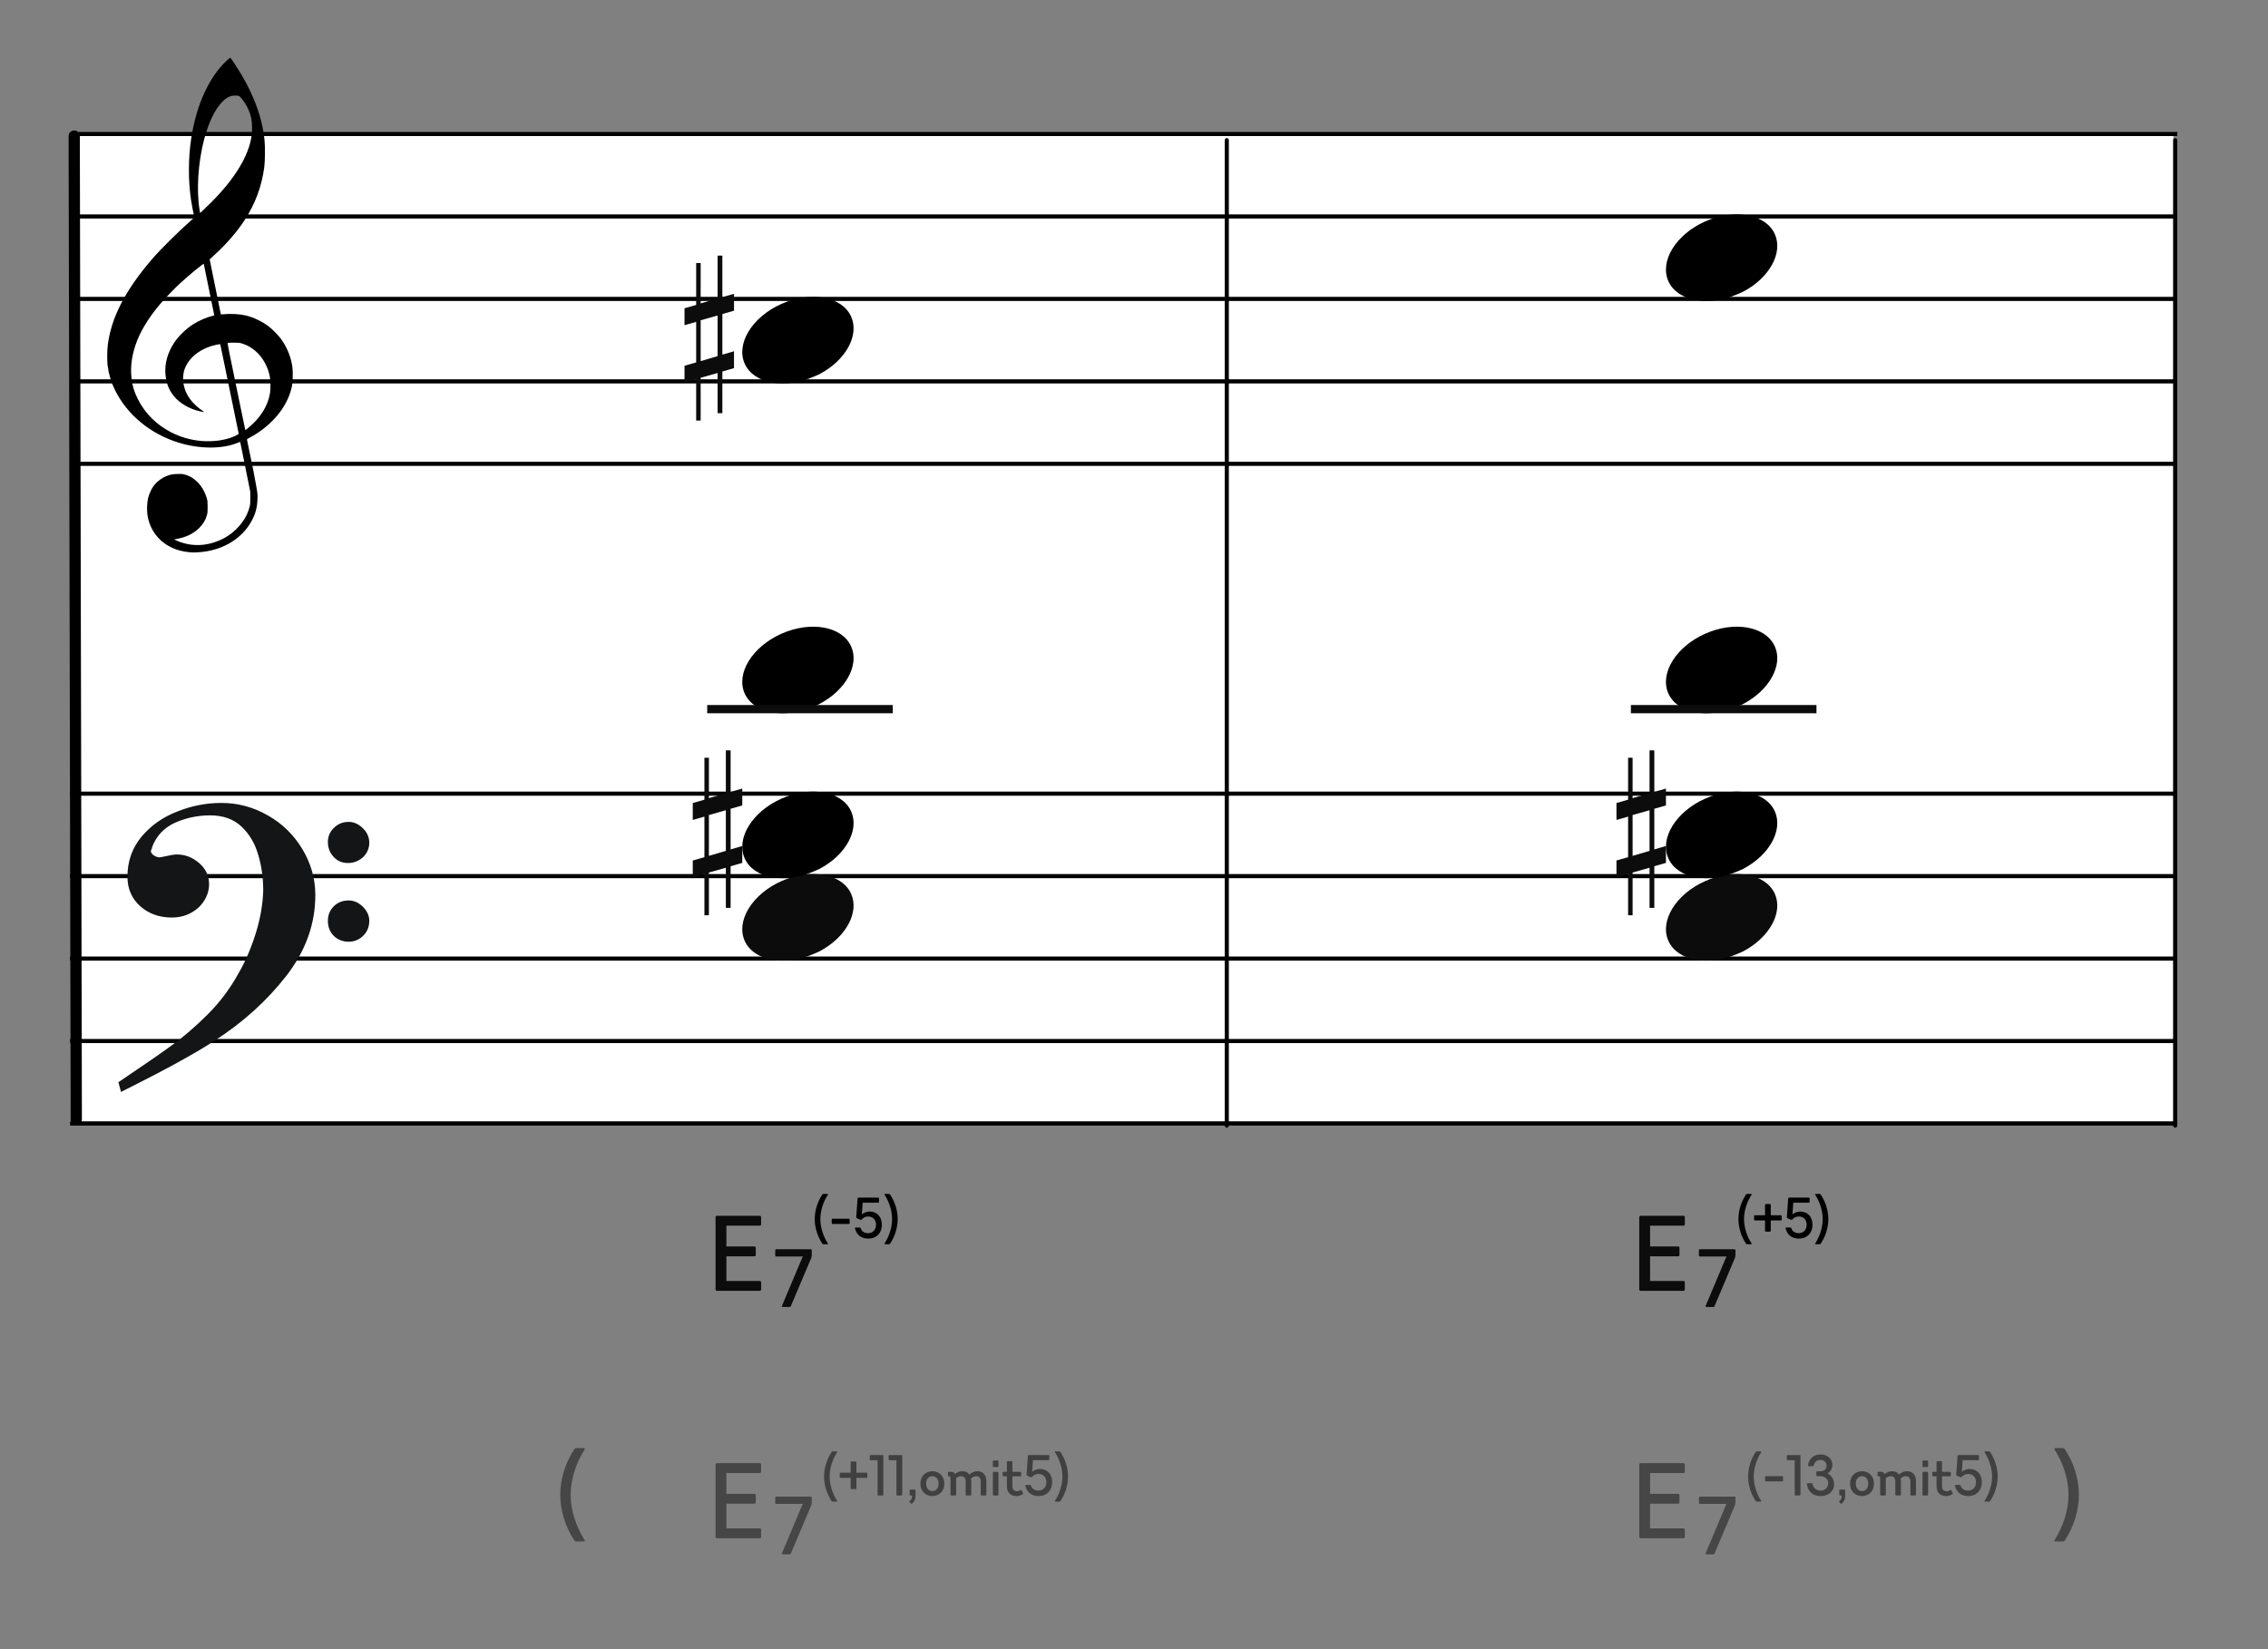 <?xml version="1.0" encoding="UTF-8"?>
<svg width="550px" height="400px" viewBox="0 0 550 400" version="1.1" xmlns="http://www.w3.org/2000/svg" xmlns:xlink="http://www.w3.org/1999/xlink">
    <rect x="0" y="0" width="550" height="400" fill="#808080" stroke="none"/>
    <title>c5-E7b5s5-enharmonic</title>
    <defs>
        <path d="M188.193,175.294 C181.898,178.636 178.545,184.685 180.608,189.236 C182.808,194.091 190.371,195.461 197.488,192.295 C204.606,189.129 208.595,182.618 206.395,177.764 C204.195,172.909 196.631,171.539 189.515,174.705 C189.07,174.903 188.612,175.07 188.193,175.294 Z" id="path-1"></path>
        <mask id="mask-2" maskContentUnits="userSpaceOnUse" maskUnits="objectBoundingBox" x="0" y="0" width="27" height="21" fill="white">
            <use xlink:href="#path-1"></use>
        </mask>
        <path d="M412.193,175.294 C405.898,178.636 402.545,184.685 404.608,189.236 C406.808,194.091 414.371,195.461 421.488,192.295 C428.606,189.129 432.595,182.618 430.395,177.764 C428.195,172.909 420.631,171.539 413.515,174.705 C413.07,174.903 412.612,175.07 412.193,175.294 Z" id="path-3"></path>
        <mask id="mask-4" maskContentUnits="userSpaceOnUse" maskUnits="objectBoundingBox" x="0" y="0" width="27" height="21" fill="white">
            <use xlink:href="#path-3"></use>
        </mask>
    </defs>
    <g id="c5-E7b5s5-enharmonic" stroke="none" stroke-width="1" fill="none" fill-rule="evenodd">
        <rect id="楽譜BG" fill="#FFFFFF" x="17.946" y="33" width="509.107" height="239"></rect>
        <g id="五線" transform="translate(17, 182)" stroke="#000000">
            <line x1="0" y1="10.5" x2="511" y2="10.5" id="horizon"></line>
            <line x1="0" y1="30.5" x2="511" y2="30.5" id="horizon"></line>
            <line x1="0" y1="50.5" x2="511" y2="50.5" id="horizon"></line>
            <line x1="0" y1="70.5" x2="511" y2="70.5" id="horizon"></line>
            <line x1="0" y1="90.5" x2="511" y2="90.5" id="horizon"></line>
        </g>
        <g id="五線" transform="translate(18.118, 22)" stroke="#000000">
            <line x1="0.882" y1="10.5" x2="509.882" y2="10.5" id="horizon"></line>
            <line x1="0.882" y1="30.5" x2="509.882" y2="30.5" id="horizon"></line>
            <line x1="0.882" y1="50.5" x2="509.882" y2="50.5" id="horizon"></line>
            <line x1="0.882" y1="70.5" x2="509.882" y2="70.5" id="horizon"></line>
            <line x1="0.882" y1="90.5" x2="509.882" y2="90.5" id="horizon"></line>
        </g>
        <line x1="-101.5" y1="152.5" x2="137" y2="152" id="bar" stroke="#000000" stroke-width="2.722" stroke-linecap="round" stroke-linejoin="round" transform="translate(18, 152.5) rotate(90) translate(-18, -152.5) "></line>
        <g id="F" transform="translate(29, 195)" fill="#131516" stroke="#131516" stroke-width="0.5">
            <path d="M0,67.596 C5.774,63.697 10.087,60.745 12.864,58.704 C15.642,56.7 18.566,54.186 21.563,51.198 C24.559,48.21 27.081,44.821 29.128,41.067 C30.736,38.298 32.125,35.091 33.258,31.447 C34.391,27.84 34.975,24.342 35.085,21.026 C35.085,17.928 34.683,14.977 33.842,12.207 C33.038,9.401 31.65,7.106 29.676,5.247 C27.703,3.425 25.144,2.514 21.965,2.514 C18.895,2.514 16.008,3.134 13.303,4.336 C10.635,5.575 8.735,7.543 7.675,10.312 C7.675,10.567 7.529,10.895 7.309,11.369 C7.382,11.952 7.675,12.389 8.223,12.717 C8.771,13.045 9.246,13.191 9.685,13.191 C9.904,13.191 10.525,13.082 11.476,12.863 C12.462,12.645 13.267,12.499 13.924,12.499 C15.861,12.499 17.579,13.191 19.151,14.539 C20.686,15.888 21.453,17.527 21.453,19.459 C21.453,20.843 21.051,22.155 20.283,23.358 C19.516,24.56 18.456,25.544 17.104,26.237 C15.752,26.965 14.253,27.293 12.645,27.293 C9.721,27.293 7.236,26.419 5.19,24.633 C3.18,22.811 2.156,20.516 2.156,17.637 C2.156,13.956 3.289,10.786 5.519,8.09 C7.784,5.393 10.635,3.389 14.144,2.041 C17.616,0.656 21.124,0 24.706,0 C28.616,0 32.344,0.984 35.816,2.988 C39.324,4.956 42.065,7.689 44.112,11.078 C46.159,14.503 47.219,18.147 47.219,22.082 C47.219,29.079 44.88,35.565 40.202,41.578 C35.524,47.59 29.749,52.801 22.842,57.247 C18.237,60.271 10.781,64.352 0.512,69.49 L0,67.596 Z M50.764,9.223 C50.764,7.912 51.239,6.818 52.189,5.944 C53.103,5.033 54.236,4.596 55.588,4.596 C56.757,4.596 57.854,5.106 58.84,6.09 C59.827,7.037 60.302,8.167 60.302,9.406 C60.302,10.717 59.791,11.847 58.84,12.758 C57.817,13.633 56.684,14.07 55.405,14.07 C54.053,14.07 52.956,13.633 52.079,12.649 C51.202,11.701 50.764,10.572 50.764,9.223 Z M50.764,28.318 C50.764,27.006 51.239,25.876 52.116,25.002 C53.029,24.091 54.162,23.654 55.588,23.654 C56.757,23.654 57.817,24.127 58.84,25.111 C59.791,26.095 60.302,27.152 60.302,28.318 C60.302,29.739 59.827,30.869 58.914,31.78 C57.963,32.691 56.867,33.164 55.588,33.164 C54.162,33.164 53.029,32.691 52.116,31.816 C51.239,30.941 50.764,29.775 50.764,28.318 Z" id="Shape"></path>
        </g>
        <path d="M46.162,133.963 C45.266,133.896 44.404,133.751 43.59,133.529 C39.375,132.385 36.455,129.207 35.775,125.019 C35.575,123.792 35.642,121.872 35.923,120.776 C36.137,119.937 36.656,118.738 37.074,118.113 C37.779,117.062 38.984,116.067 40.186,115.549 C41.174,115.121 41.706,115.008 42.952,114.964 C43.94,114.927 44.184,114.943 44.755,115.091 C47.243,115.73 49.258,117.863 50.132,120.784 C50.329,121.444 50.347,121.611 50.351,122.909 C50.354,124.141 50.333,124.398 50.178,124.946 C49.834,126.163 49.246,127.144 48.307,128.061 C46.932,129.409 45.321,130.218 43.146,130.658 L42.213,130.848 L42.875,131.136 C46.41,132.69 50.323,132.54 53.971,130.717 C57.164,129.123 59.633,126.238 60.482,123.11 C60.688,122.354 60.7,122.215 60.694,120.776 L60.688,119.247 L59.496,113.331 C58.841,110.077 58.287,107.355 58.266,107.281 C58.23,107.166 58.148,107.182 57.582,107.418 C53.926,108.945 48.394,108.925 43.345,107.368 C36.428,105.235 30.782,100.554 27.839,94.514 C26.921,92.627 26.385,90.824 26.088,88.619 C25.955,87.626 25.976,84.997 26.129,83.748 C26.949,77.066 30.398,70.366 36.901,62.82 C38.925,60.472 43.355,56.078 46.323,53.473 C47.113,52.781 47.146,52.737 47.085,52.513 C46.948,51.994 46.471,49.478 46.323,48.492 C45.64,43.894 45.641,38.555 46.327,33.883 C47.404,26.543 49.928,20.375 53.602,16.114 C54.272,15.336 55.69,14 55.845,14 C55.895,14 56.325,14.589 56.798,15.309 C61.195,21.971 63.521,27.905 64.157,34.07 C64.315,35.612 64.271,39.229 64.075,40.64 C63.431,45.296 61.928,49.337 59.35,53.34 C57.665,55.961 55.126,58.939 52.535,61.339 C51.944,61.888 51.321,62.465 51.152,62.623 L50.846,62.909 L52.203,69.585 L53.559,76.263 L54.231,76.211 C56.12,76.059 58.116,76.17 59.543,76.503 C61.442,76.949 63.58,77.966 65.179,79.183 C66.071,79.863 67.556,81.382 68.183,82.257 C69.682,84.347 70.66,86.839 70.933,89.258 C71.069,90.455 70.988,92.783 70.78,93.751 C69.957,97.583 67.521,101.186 63.81,104.057 C62.892,104.767 61.554,105.624 60.582,106.127 C59.924,106.468 59.867,106.514 59.91,106.692 C59.993,107.029 61.048,112.157 61.442,114.136 C61.649,115.175 61.967,116.896 62.15,117.96 C62.472,119.832 62.482,119.929 62.438,121.139 C62.36,123.439 61.782,125.237 60.478,127.256 C57.993,131.1 53.541,133.551 48.349,133.933 C47.252,134.013 46.899,134.019 46.162,133.963 Z M52.745,106.885 C53.722,106.77 54.959,106.504 55.761,106.234 C56.743,105.905 57.928,105.32 57.881,105.187 C57.859,105.128 56.855,100.232 55.649,94.304 C54.443,88.377 53.437,83.508 53.413,83.484 C53.39,83.46 52.989,83.516 52.523,83.611 C49.107,84.303 46.304,86.262 45.076,88.816 C44.689,89.621 44.541,90.148 44.441,91.068 C44.229,93.023 44.858,95.17 46.144,96.872 C46.893,97.865 48.034,98.926 49.081,99.606 C49.482,99.866 49.559,99.994 49.278,99.933 C49.18,99.913 48.836,99.838 48.514,99.77 C45.981,99.223 43.532,97.79 42.143,96.047 C40.923,94.514 40.304,92.92 40.127,90.848 C39.901,88.207 40.593,85.661 42.211,83.165 C43.256,81.553 45.06,79.798 46.867,78.636 C48.176,77.793 50.16,76.933 51.512,76.622 C51.759,76.566 51.961,76.493 51.961,76.463 C51.961,76.376 49.457,64.124 49.415,64.007 C49.354,63.835 45.96,66.619 43.673,68.714 C42.412,69.87 39.728,72.664 38.754,73.836 C35.813,77.373 33.913,80.555 32.85,83.716 C31.782,86.904 31.516,89.972 32.062,92.876 C32.726,96.406 35.003,100.1 38.048,102.588 C42.184,105.965 47.451,107.505 52.745,106.885 Z M60.505,103.528 C63.324,101.107 64.992,98.353 65.485,95.313 C65.651,94.294 65.607,92.145 65.405,91.195 C64.58,87.346 62.061,84.374 58.741,83.333 C58.087,83.127 57.936,83.111 56.647,83.109 C55.83,83.109 55.23,83.139 55.189,83.187 C55.148,83.234 55.991,87.463 57.301,93.771 C58.5,99.548 59.482,104.285 59.484,104.299 C59.492,104.363 59.835,104.103 60.505,103.528 Z M51.284,49.016 C56.959,43.335 60.313,37.803 61.012,32.963 C61.169,31.873 61.167,30.096 61.006,29.127 C60.684,27.195 59.896,25.498 58.556,23.862 C58.024,23.212 57.944,23.178 56.938,23.18 C55.83,23.182 54.822,23.708 53.777,24.83 C52.044,26.684 50.596,29.715 49.529,33.707 C48.046,39.266 47.59,46.218 48.404,50.927 L48.531,51.671 L49.325,50.927 C49.761,50.517 50.641,49.658 51.284,49.016 Z" id="G-Clef" fill="#000000"></path>
        <line x1="408" y1="153.5" x2="647" y2="153.5" id="bar" stroke="#000000" stroke-linecap="round" stroke-linejoin="round" transform="translate(527.5, 153.5) rotate(90) translate(-527.5, -153.5) "></line>
        <line x1="178" y1="153.5" x2="417" y2="153.5" id="bar" stroke="#000000" stroke-linecap="round" stroke-linejoin="round" transform="translate(297.5, 153.5) rotate(90) translate(-297.5, -153.5) "></line>
        <g id="Group" transform="translate(179, 212)" fill="#0C0C0C" fill-rule="nonzero">
            <g id="note">
                <path d="M9.193,2.294 C2.898,5.636 -0.455,11.685 1.608,16.236 C3.808,21.091 11.371,22.461 18.488,19.295 C25.606,16.129 29.595,9.618 27.395,4.764 C25.195,-0.091 17.631,-1.461 10.515,1.705 C10.07,1.903 9.612,2.07 9.193,2.294 Z" transform="translate(14.5, 10.5) rotate(-180) translate(-14.5, -10.5) "></path>
            </g>
        </g>
        <path d="M188.193,194.294 C181.898,197.636 178.545,203.685 180.608,208.236 C182.808,213.091 190.371,214.461 197.488,211.295 C204.606,208.129 208.595,201.618 206.395,196.764 C204.195,191.909 196.631,190.539 189.515,193.705 C189.07,193.903 188.612,194.07 188.193,194.294 Z" id="note" fill="#000000" transform="translate(193.5, 202.5) rotate(-180) translate(-193.5, -202.5) "></path>
        <path d="M188.193,154.294 C181.898,157.636 178.545,163.685 180.608,168.236 C182.808,173.091 190.371,174.461 197.488,171.295 C204.606,168.129 208.595,161.618 206.395,156.764 C204.195,151.909 196.631,150.539 189.515,153.705 C189.07,153.903 188.612,154.07 188.193,154.294 Z" id="note" fill="#000000" transform="translate(193.5, 162.5) rotate(-180) translate(-193.5, -162.5) "></path>
        <use id="note" stroke="#000000" mask="url(#mask-2)" stroke-width="2" stroke-dasharray="4,4" transform="translate(193.5, 183.5) rotate(-180) translate(-193.5, -183.5) " xlink:href="#path-1"></use>
        <g id="Group" transform="translate(171.5, 171)" fill="#0C0C0C" fill-rule="nonzero">
            <g id="Rectangle">
                <rect x="0" y="0" width="45" height="2"></rect>
            </g>
        </g>
        <g id="Group" transform="translate(168, 182)" fill="#0C0C0C" fill-rule="nonzero">
            <g id="sharp">
                <path d="M3.914,25.588 L3.914,15.682 L8.021,14.519 L8.021,24.375 L3.914,25.588 Z M12,23.192 L9.177,24.021 L9.177,14.165 L12,13.356 L12,9.262 L9.177,10.071 L9.177,0 L8.021,0 L8.021,10.376 L3.914,11.587 L3.914,1.794 L2.823,1.794 L2.823,11.96 L0,12.771 L0,16.874 L2.823,16.065 L2.823,25.902 L0,26.709 L0,30.795 L2.823,29.986 L2.823,40 L3.914,40 L3.914,29.628 L8.021,28.469 L8.021,38.212 L9.177,38.212 L9.177,28.103 L12,27.292 L12,23.192 Z"></path>
            </g>
        </g>
        <g id="Group" transform="translate(166, 62)" fill="#0C0C0C" fill-rule="nonzero">
            <g id="sharp">
                <path d="M3.914,25.588 L3.914,15.682 L8.021,14.519 L8.021,24.375 L3.914,25.588 Z M12,23.192 L9.177,24.021 L9.177,14.165 L12,13.356 L12,9.262 L9.177,10.071 L9.177,0 L8.021,0 L8.021,10.376 L3.914,11.587 L3.914,1.794 L2.823,1.794 L2.823,11.96 L0,12.771 L0,16.874 L2.823,16.065 L2.823,25.902 L0,26.709 L0,30.795 L2.823,29.986 L2.823,40 L3.914,40 L3.914,29.628 L8.021,28.469 L8.021,38.212 L9.177,38.212 L9.177,28.103 L12,27.292 L12,23.192 Z"></path>
            </g>
        </g>
        <path d="M188.193,74.294 C181.898,77.636 178.545,83.685 180.608,88.236 C182.808,93.091 190.371,94.461 197.488,91.295 C204.606,88.129 208.595,81.618 206.395,76.764 C204.195,71.909 196.631,70.539 189.515,73.705 C189.07,73.903 188.612,74.07 188.193,74.294 Z" id="note" fill="#000000" transform="translate(193.5, 82.5) rotate(-180) translate(-193.5, -82.5) "></path>
        <g id="Group" transform="translate(157, 283)" fill="#0C0C0C" fill-rule="nonzero">
            <g id="CN-Alphabet">
                <path d="M27.238,30.088 C27.446,30.088 27.576,29.958 27.576,29.724 L27.576,28.06 C27.576,27.826 27.446,27.696 27.238,27.696 L19.152,27.696 L19.152,21.716 L25.938,21.716 C26.172,21.716 26.276,21.612 26.276,21.352 L26.276,19.688 C26.276,19.428 26.172,19.324 25.938,19.324 L19.152,19.324 L19.152,14.28 L27.238,14.28 C27.446,14.28 27.576,14.15 27.576,13.916 L27.576,12.252 C27.576,12.018 27.446,11.888 27.238,11.888 L16.89,11.888 C16.656,11.888 16.526,12.018 16.526,12.252 L16.526,29.724 C16.526,29.958 16.656,30.088 16.89,30.088 L27.238,30.088 Z" id="Combined-Shape"></path>
            </g>
        </g>
        <g id="Group" transform="translate(117, 341)" fill="#0C0C0C" fill-rule="nonzero" opacity="0.501">
            <g id="CN-Alphabet">
                <path d="M24.56,32.87 C24.82,32.87 24.898,32.766 24.768,32.532 C22.766,29.386 21.388,25.46 21.388,21.56 C21.388,17.66 22.766,13.708 24.768,10.588 C24.898,10.354 24.82,10.224 24.56,10.224 L22.74,10.224 C22.506,10.224 22.376,10.354 22.22,10.588 C20.114,13.76 18.866,17.738 18.866,21.56 C18.866,25.356 20.114,29.334 22.22,32.532 C22.376,32.766 22.506,32.87 22.74,32.87 L24.56,32.87 Z" id="Combined-Shape"></path>
            </g>
        </g>
        <g id="Group" transform="translate(480, 341)" fill="#0C0C0C" fill-rule="nonzero" opacity="0.501">
            <g id="CN-Alphabet">
                <path d="M20.27,32.87 C20.504,32.87 20.634,32.766 20.79,32.532 C22.896,29.334 24.144,25.356 24.144,21.56 C24.144,17.738 22.896,13.76 20.79,10.588 C20.634,10.354 20.504,10.224 20.27,10.224 L18.45,10.224 C18.19,10.224 18.112,10.354 18.242,10.588 C20.244,13.708 21.622,17.66 21.622,21.56 C21.622,25.46 20.244,29.386 18.242,32.532 C18.112,32.766 18.19,32.87 18.45,32.87 L20.27,32.87 Z" id="Combined-Shape"></path>
            </g>
        </g>
        <path d="M191.476,317 C191.656,317 191.756,316.9 191.816,316.72 L196.676,305.24 C196.796,304.92 196.856,304.8 196.856,304.36 L196.856,303.26 C196.856,303.1 196.756,303 196.596,303 L188.256,303 C188.096,303 187.996,303.1 187.996,303.26 L187.996,304.48 C187.996,304.66 188.096,304.76 188.256,304.76 L193.916,304.76 L194.696,304.74 L194.356,305.5 L189.636,316.72 C189.556,316.9 189.636,317 189.816,317 L191.476,317 Z" id="Combined-Shape" fill="#0C0C0C" fill-rule="nonzero"></path>
        <g id="CN-add" transform="translate(194, 285)" fill="#000000">
            <path d="M6.642,16.778 C6.782,16.778 6.824,16.722 6.754,16.596 C5.676,14.902 4.934,12.788 4.934,10.688 C4.934,8.588 5.676,6.46 6.754,4.78 C6.824,4.654 6.782,4.584 6.642,4.584 L5.662,4.584 C5.536,4.584 5.466,4.654 5.382,4.78 C4.248,6.488 3.576,8.63 3.576,10.688 C3.576,12.732 4.248,14.874 5.382,16.596 C5.466,16.722 5.536,16.778 5.662,16.778 L6.642,16.778 Z M11.85,11.864 C11.99,11.864 12.046,11.794 12.046,11.668 L12.046,10.8 C12.046,10.674 11.99,10.604 11.85,10.604 L7.888,10.604 C7.762,10.604 7.692,10.674 7.692,10.8 L7.692,11.668 C7.692,11.794 7.762,11.864 7.888,11.864 L11.85,11.864 Z M16.568,15.42 C18.542,15.42 19.858,14.076 19.858,12.046 C19.858,10.142 18.668,8.854 16.918,8.854 C16.204,8.854 15.518,9.12 15,9.54 L15.196,6.712 L18.976,6.712 C19.088,6.712 19.158,6.642 19.158,6.516 L19.158,5.662 C19.158,5.55 19.088,5.48 18.976,5.48 L14.188,5.48 C14.076,5.48 13.978,5.536 13.964,5.662 L13.642,10.226 C13.628,10.366 13.684,10.45 13.796,10.492 L14.692,10.856 C14.818,10.898 14.86,10.87 14.93,10.8 C15.392,10.296 15.924,10.058 16.526,10.058 C17.674,10.058 18.444,10.856 18.444,12.06 C18.444,13.278 17.66,14.104 16.498,14.104 C15.616,14.104 14.93,13.656 14.72,12.9 C14.678,12.774 14.636,12.732 14.496,12.732 L13.53,12.732 C13.376,12.732 13.306,12.774 13.334,12.9 C13.698,14.496 14.832,15.42 16.568,15.42 Z M21.608,16.778 C21.734,16.778 21.804,16.722 21.888,16.596 C23.022,14.874 23.694,12.732 23.694,10.688 C23.694,8.63 23.022,6.488 21.888,4.78 C21.804,4.654 21.734,4.584 21.608,4.584 L20.628,4.584 C20.488,4.584 20.446,4.654 20.516,4.78 C21.594,6.46 22.336,8.588 22.336,10.688 C22.336,12.788 21.594,14.902 20.516,16.596 C20.446,16.722 20.488,16.778 20.628,16.778 L21.608,16.778 Z" id="Combined-Shape"></path>
        </g>
        <g id="Group" transform="translate(403, 212)" fill="#0C0C0C" fill-rule="nonzero">
            <g id="note">
                <path d="M9.193,2.294 C2.898,5.636 -0.455,11.685 1.608,16.236 C3.808,21.091 11.371,22.461 18.488,19.295 C25.606,16.129 29.595,9.618 27.395,4.764 C25.195,-0.091 17.631,-1.461 10.515,1.705 C10.07,1.903 9.612,2.07 9.193,2.294 Z" transform="translate(14.5, 10.5) rotate(-180) translate(-14.5, -10.5) "></path>
            </g>
        </g>
        <path d="M412.193,194.294 C405.898,197.636 402.545,203.685 404.608,208.236 C406.808,213.091 414.371,214.461 421.488,211.295 C428.606,208.129 432.595,201.618 430.395,196.764 C428.195,191.909 420.631,190.539 413.515,193.705 C413.07,193.903 412.612,194.07 412.193,194.294 Z" id="note" fill="#000000" transform="translate(417.5, 202.5) rotate(-180) translate(-417.5, -202.5) "></path>
        <path d="M412.193,154.294 C405.898,157.636 402.545,163.685 404.608,168.236 C406.808,173.091 414.371,174.461 421.488,171.295 C428.606,168.129 432.595,161.618 430.395,156.764 C428.195,151.909 420.631,150.539 413.515,153.705 C413.07,153.903 412.612,154.07 412.193,154.294 Z" id="note" fill="#000000" transform="translate(417.5, 162.5) rotate(-180) translate(-417.5, -162.5) "></path>
        <use id="note" stroke="#000000" mask="url(#mask-4)" stroke-width="2" stroke-dasharray="4,4" transform="translate(417.5, 183.5) rotate(-180) translate(-417.5, -183.5) " xlink:href="#path-3"></use>
        <g id="Group" transform="translate(395.5, 171)" fill="#0C0C0C" fill-rule="nonzero">
            <g id="Rectangle">
                <rect x="0" y="0" width="45" height="2"></rect>
            </g>
        </g>
        <g id="Group" transform="translate(392, 182)" fill="#0C0C0C" fill-rule="nonzero">
            <g id="sharp">
                <path d="M3.914,25.588 L3.914,15.682 L8.021,14.519 L8.021,24.375 L3.914,25.588 Z M12,23.192 L9.177,24.021 L9.177,14.165 L12,13.356 L12,9.262 L9.177,10.071 L9.177,0 L8.021,0 L8.021,10.376 L3.914,11.587 L3.914,1.794 L2.823,1.794 L2.823,11.96 L0,12.771 L0,16.874 L2.823,16.065 L2.823,25.902 L0,26.709 L0,30.795 L2.823,29.986 L2.823,40 L3.914,40 L3.914,29.628 L8.021,28.469 L8.021,38.212 L9.177,38.212 L9.177,28.103 L12,27.292 L12,23.192 Z"></path>
            </g>
        </g>
        <path d="M412.193,54.294 C405.898,57.636 402.545,63.685 404.608,68.236 C406.808,73.091 414.371,74.461 421.488,71.295 C428.606,68.129 432.595,61.618 430.395,56.764 C428.195,51.909 420.631,50.539 413.515,53.705 C413.07,53.903 412.612,54.07 412.193,54.294 Z" id="note" fill="#000000" transform="translate(417.5, 62.5) rotate(-180) translate(-417.5, -62.5) "></path>
        <g id="Group" transform="translate(381, 283)" fill="#0C0C0C" fill-rule="nonzero">
            <g id="CN-Alphabet">
                <path d="M27.238,30.088 C27.446,30.088 27.576,29.958 27.576,29.724 L27.576,28.06 C27.576,27.826 27.446,27.696 27.238,27.696 L19.152,27.696 L19.152,21.716 L25.938,21.716 C26.172,21.716 26.276,21.612 26.276,21.352 L26.276,19.688 C26.276,19.428 26.172,19.324 25.938,19.324 L19.152,19.324 L19.152,14.28 L27.238,14.28 C27.446,14.28 27.576,14.15 27.576,13.916 L27.576,12.252 C27.576,12.018 27.446,11.888 27.238,11.888 L16.89,11.888 C16.656,11.888 16.526,12.018 16.526,12.252 L16.526,29.724 C16.526,29.958 16.656,30.088 16.89,30.088 L27.238,30.088 Z" id="Combined-Shape"></path>
            </g>
        </g>
        <path d="M415.476,317 C415.656,317 415.756,316.9 415.816,316.72 L420.676,305.24 C420.796,304.92 420.856,304.8 420.856,304.36 L420.856,303.26 C420.856,303.1 420.756,303 420.596,303 L412.256,303 C412.096,303 411.996,303.1 411.996,303.26 L411.996,304.48 C411.996,304.66 412.096,304.76 412.256,304.76 L417.916,304.76 L418.696,304.74 L418.356,305.5 L413.636,316.72 C413.556,316.9 413.636,317 413.816,317 L415.476,317 Z" id="Combined-Shape" fill="#0C0C0C" fill-rule="nonzero"></path>
        <g id="CN-add" transform="translate(418, 285)" fill="#000000">
            <path d="M6.642,16.778 C6.782,16.778 6.824,16.722 6.754,16.596 C5.676,14.902 4.934,12.788 4.934,10.688 C4.934,8.588 5.676,6.46 6.754,4.78 C6.824,4.654 6.782,4.584 6.642,4.584 L5.662,4.584 C5.536,4.584 5.466,4.654 5.382,4.78 C4.248,6.488 3.576,8.63 3.576,10.688 C3.576,12.732 4.248,14.874 5.382,16.596 C5.466,16.722 5.536,16.778 5.662,16.778 L6.642,16.778 Z M11.22,13.726 C11.346,13.726 11.416,13.67 11.416,13.53 L11.416,11.01 L13.866,11.01 C13.992,11.01 14.062,10.94 14.062,10.814 L14.062,9.946 C14.062,9.82 13.992,9.75 13.866,9.75 L11.416,9.75 L11.416,7.244 C11.416,7.104 11.346,7.034 11.22,7.034 L10.212,7.034 C10.086,7.034 10.03,7.104 10.03,7.244 L10.03,9.75 L7.566,9.75 C7.44,9.75 7.37,9.82 7.37,9.946 L7.37,10.814 C7.37,10.94 7.44,11.01 7.566,11.01 L10.03,11.01 L10.03,13.53 C10.03,13.67 10.086,13.726 10.212,13.726 L11.22,13.726 Z M18.248,15.42 C20.222,15.42 21.538,14.076 21.538,12.046 C21.538,10.142 20.348,8.854 18.598,8.854 C17.884,8.854 17.198,9.12 16.68,9.54 L16.876,6.712 L20.656,6.712 C20.768,6.712 20.838,6.642 20.838,6.516 L20.838,5.662 C20.838,5.55 20.768,5.48 20.656,5.48 L15.868,5.48 C15.756,5.48 15.658,5.536 15.644,5.662 L15.322,10.226 C15.308,10.366 15.364,10.45 15.476,10.492 L16.372,10.856 C16.498,10.898 16.54,10.87 16.61,10.8 C17.072,10.296 17.604,10.058 18.206,10.058 C19.354,10.058 20.124,10.856 20.124,12.06 C20.124,13.278 19.34,14.104 18.178,14.104 C17.296,14.104 16.61,13.656 16.4,12.9 C16.358,12.774 16.316,12.732 16.176,12.732 L15.21,12.732 C15.056,12.732 14.986,12.774 15.014,12.9 C15.378,14.496 16.512,15.42 18.248,15.42 Z M23.288,16.778 C23.414,16.778 23.484,16.722 23.568,16.596 C24.702,14.874 25.374,12.732 25.374,10.688 C25.374,8.63 24.702,6.488 23.568,4.78 C23.484,4.654 23.414,4.584 23.288,4.584 L22.308,4.584 C22.168,4.584 22.126,4.654 22.196,4.78 C23.274,6.46 24.016,8.588 24.016,10.688 C24.016,12.788 23.274,14.902 22.196,16.596 C22.126,16.722 22.168,16.778 22.308,16.778 L23.288,16.778 Z" id="Combined-Shape"></path>
        </g>
        <g id="Group" transform="translate(157, 343)" fill="#0C0C0C" fill-rule="nonzero" opacity="0.501">
            <g id="CN-Alphabet">
                <path d="M27.238,30.088 C27.446,30.088 27.576,29.958 27.576,29.724 L27.576,28.06 C27.576,27.826 27.446,27.696 27.238,27.696 L19.152,27.696 L19.152,21.716 L25.938,21.716 C26.172,21.716 26.276,21.612 26.276,21.352 L26.276,19.688 C26.276,19.428 26.172,19.324 25.938,19.324 L19.152,19.324 L19.152,14.28 L27.238,14.28 C27.446,14.28 27.576,14.15 27.576,13.916 L27.576,12.252 C27.576,12.018 27.446,11.888 27.238,11.888 L16.89,11.888 C16.656,11.888 16.526,12.018 16.526,12.252 L16.526,29.724 C16.526,29.958 16.656,30.088 16.89,30.088 L27.238,30.088 Z" id="Combined-Shape"></path>
            </g>
        </g>
        <path d="M191.476,377 C191.656,377 191.756,376.9 191.816,376.72 L196.676,365.24 C196.796,364.92 196.856,364.8 196.856,364.36 L196.856,363.26 C196.856,363.1 196.756,363 196.596,363 L188.256,363 C188.096,363 187.996,363.1 187.996,363.26 L187.996,364.48 C187.996,364.66 188.096,364.76 188.256,364.76 L193.916,364.76 L194.696,364.74 L194.356,365.5 L189.636,376.72 C189.556,376.9 189.636,377 189.816,377 L191.476,377 Z" id="Combined-Shape" fill="#0C0C0C" fill-rule="nonzero" opacity="0.501"></path>
        <g id="Group" transform="translate(194, 345)" fill="#000000" opacity="0.501">
            <g id="CN-add">
                <path d="M8.903,19.22 C9.043,19.22 9.085,19.164 9.015,19.038 C7.937,17.344 7.195,15.23 7.195,13.13 C7.195,11.03 7.937,8.902 9.015,7.222 C9.085,7.096 9.043,7.026 8.903,7.026 L7.923,7.026 C7.797,7.026 7.727,7.096 7.643,7.222 C6.509,8.93 5.837,11.072 5.837,13.13 C5.837,15.174 6.509,17.316 7.643,19.038 C7.727,19.164 7.797,19.22 7.923,19.22 L8.903,19.22 Z M13.481,16.168 C13.607,16.168 13.677,16.112 13.677,15.972 L13.677,13.452 L16.127,13.452 C16.253,13.452 16.323,13.382 16.323,13.256 L16.323,12.388 C16.323,12.262 16.253,12.192 16.127,12.192 L13.677,12.192 L13.677,9.686 C13.677,9.546 13.607,9.476 13.481,9.476 L12.473,9.476 C12.347,9.476 12.291,9.546 12.291,9.686 L12.291,12.192 L9.827,12.192 C9.701,12.192 9.631,12.262 9.631,12.388 L9.631,13.256 C9.631,13.382 9.701,13.452 9.827,13.452 L12.291,13.452 L12.291,15.972 C12.291,16.112 12.347,16.168 12.473,16.168 L13.481,16.168 Z M20.033,17.722 C20.145,17.722 20.215,17.652 20.215,17.526 L20.215,8.118 C20.215,7.992 20.145,7.922 20.033,7.922 L17.107,7.922 C16.981,7.922 16.911,7.992 16.911,8.118 L16.911,8.972 C16.911,9.098 16.981,9.168 17.107,9.168 L18.815,9.168 L18.815,17.526 C18.815,17.652 18.857,17.722 18.983,17.722 L20.033,17.722 Z M24.611,17.722 C24.723,17.722 24.793,17.652 24.793,17.526 L24.793,8.118 C24.793,7.992 24.723,7.922 24.611,7.922 L21.685,7.922 C21.559,7.922 21.489,7.992 21.489,8.118 L21.489,8.972 C21.489,9.098 21.559,9.168 21.685,9.168 L23.393,9.168 L23.393,17.526 C23.393,17.652 23.435,17.722 23.561,17.722 L24.611,17.722 Z M27.187,19.682 C27.789,19.094 28.013,18.674 28.013,17.792 L28.013,16.49 C28.013,16.364 27.957,16.294 27.817,16.294 L26.781,16.294 C26.655,16.294 26.585,16.364 26.585,16.49 L26.585,17.526 C26.585,17.652 26.655,17.722 26.781,17.722 L27.187,17.722 C27.173,18.534 27.047,18.66 26.571,19.15 C26.501,19.22 26.515,19.276 26.585,19.346 L26.991,19.71 C27.061,19.766 27.117,19.738 27.187,19.682 Z M32.101,17.862 C33.683,17.862 34.999,16.756 34.999,14.852 C34.999,12.948 33.683,11.842 32.101,11.842 C30.519,11.842 29.203,12.948 29.203,14.852 C29.203,16.756 30.519,17.862 32.101,17.862 Z M32.101,16.658 C31.247,16.658 30.589,16 30.589,14.852 C30.589,13.704 31.247,13.046 32.101,13.046 C32.941,13.046 33.613,13.704 33.613,14.852 C33.613,16 32.941,16.658 32.101,16.658 Z M37.673,17.722 C37.799,17.722 37.869,17.652 37.869,17.526 L37.869,13.522 C38.303,13.186 38.681,13.046 39.087,13.046 C39.829,13.046 40.179,13.508 40.179,14.432 L40.179,17.526 C40.179,17.652 40.263,17.722 40.375,17.722 L41.341,17.722 C41.467,17.722 41.537,17.652 41.537,17.526 L41.537,14.292 C41.537,14.04 41.509,13.802 41.481,13.592 C41.873,13.242 42.307,13.046 42.755,13.046 C43.469,13.046 43.833,13.508 43.833,14.432 L43.833,17.526 C43.833,17.652 43.903,17.722 44.029,17.722 L44.995,17.722 C45.121,17.722 45.191,17.652 45.191,17.526 L45.191,14.292 C45.191,12.682 44.323,11.842 43.021,11.842 C42.279,11.842 41.621,12.122 41.089,12.654 C40.725,12.122 40.123,11.842 39.395,11.842 C38.737,11.842 38.191,12.052 37.575,12.514 C37.421,12.164 37.127,11.982 36.651,11.982 L36.077,11.982 C35.951,11.982 35.881,12.052 35.881,12.178 L35.881,12.878 C35.881,13.004 35.951,13.074 36.077,13.074 L36.231,13.074 C36.469,13.074 36.497,13.2 36.497,13.536 L36.497,14.082 L36.511,14.082 L36.511,17.526 C36.511,17.652 36.567,17.722 36.707,17.722 L37.673,17.722 Z M47.935,10.82 C48.061,10.82 48.131,10.75 48.131,10.61 L48.131,9.42 C48.131,9.294 48.061,9.224 47.935,9.224 L46.969,9.224 C46.843,9.224 46.773,9.294 46.773,9.42 L46.773,10.61 C46.773,10.75 46.843,10.82 46.969,10.82 L47.935,10.82 Z M47.935,17.722 C48.061,17.722 48.131,17.652 48.131,17.526 L48.131,12.178 C48.131,12.052 48.061,11.982 47.935,11.982 L46.969,11.982 C46.843,11.982 46.773,12.052 46.773,12.178 L46.773,17.526 C46.773,17.652 46.843,17.722 46.969,17.722 L47.935,17.722 Z M52.541,17.862 C53.017,17.862 53.577,17.708 54.011,17.4 C54.109,17.344 54.151,17.288 54.095,17.162 L53.745,16.49 C53.675,16.378 53.591,16.378 53.465,16.448 C53.227,16.602 52.975,16.7 52.653,16.7 C51.883,16.7 51.505,16.252 51.505,15.398 L51.505,13.074 L53.437,13.074 C53.563,13.074 53.633,13.004 53.633,12.878 L53.633,12.178 C53.633,12.052 53.563,11.982 53.437,11.982 L51.505,11.982 L51.505,9.602 C51.505,9.476 51.435,9.406 51.309,9.406 L50.385,9.406 C50.245,9.406 50.175,9.476 50.175,9.602 L50.175,11.982 L49.363,11.982 C49.223,11.982 49.153,12.052 49.153,12.178 L49.153,12.878 C49.153,13.004 49.223,13.074 49.363,13.074 L50.175,13.074 L50.175,15.426 C50.175,16.966 50.973,17.862 52.541,17.862 Z M57.875,17.862 C59.849,17.862 61.165,16.518 61.165,14.488 C61.165,12.584 59.975,11.296 58.225,11.296 C57.511,11.296 56.825,11.562 56.307,11.982 L56.503,9.154 L60.283,9.154 C60.395,9.154 60.465,9.084 60.465,8.958 L60.465,8.104 C60.465,7.992 60.395,7.922 60.283,7.922 L55.495,7.922 C55.383,7.922 55.285,7.978 55.271,8.104 L54.949,12.668 C54.935,12.808 54.991,12.892 55.103,12.934 L55.999,13.298 C56.125,13.34 56.167,13.312 56.237,13.242 C56.699,12.738 57.231,12.5 57.833,12.5 C58.981,12.5 59.751,13.298 59.751,14.502 C59.751,15.72 58.967,16.546 57.805,16.546 C56.923,16.546 56.237,16.098 56.027,15.342 C55.985,15.216 55.943,15.174 55.803,15.174 L54.837,15.174 C54.683,15.174 54.613,15.216 54.641,15.342 C55.005,16.938 56.139,17.862 57.875,17.862 Z M62.915,19.22 C63.041,19.22 63.111,19.164 63.195,19.038 C64.329,17.316 65.001,15.174 65.001,13.13 C65.001,11.072 64.329,8.93 63.195,7.222 C63.111,7.096 63.041,7.026 62.915,7.026 L61.935,7.026 C61.795,7.026 61.753,7.096 61.823,7.222 C62.901,8.902 63.643,11.03 63.643,13.13 C63.643,15.23 62.901,17.344 61.823,19.038 C61.753,19.164 61.795,19.22 61.935,19.22 L62.915,19.22 Z" id="Combined-Shape"></path>
            </g>
        </g>
        <g id="Group" transform="translate(381, 343)" fill="#0C0C0C" fill-rule="nonzero" opacity="0.501">
            <g id="CN-Alphabet">
                <path d="M27.238,30.088 C27.446,30.088 27.576,29.958 27.576,29.724 L27.576,28.06 C27.576,27.826 27.446,27.696 27.238,27.696 L19.152,27.696 L19.152,21.716 L25.938,21.716 C26.172,21.716 26.276,21.612 26.276,21.352 L26.276,19.688 C26.276,19.428 26.172,19.324 25.938,19.324 L19.152,19.324 L19.152,14.28 L27.238,14.28 C27.446,14.28 27.576,14.15 27.576,13.916 L27.576,12.252 C27.576,12.018 27.446,11.888 27.238,11.888 L16.89,11.888 C16.656,11.888 16.526,12.018 16.526,12.252 L16.526,29.724 C16.526,29.958 16.656,30.088 16.89,30.088 L27.238,30.088 Z" id="Combined-Shape"></path>
            </g>
        </g>
        <path d="M415.476,377 C415.656,377 415.756,376.9 415.816,376.72 L420.676,365.24 C420.796,364.92 420.856,364.8 420.856,364.36 L420.856,363.26 C420.856,363.1 420.756,363 420.596,363 L412.256,363 C412.096,363 411.996,363.1 411.996,363.26 L411.996,364.48 C411.996,364.66 412.096,364.76 412.256,364.76 L417.916,364.76 L418.696,364.74 L418.356,365.5 L413.636,376.72 C413.556,376.9 413.636,377 413.816,377 L415.476,377 Z" id="Combined-Shape" fill="#0C0C0C" fill-rule="nonzero" opacity="0.501"></path>
        <g id="Group" transform="translate(418, 345)" fill="#000000" opacity="0.501">
            <g id="CN-add">
                <path d="M8.99,19.22 C9.13,19.22 9.172,19.164 9.102,19.038 C8.024,17.344 7.282,15.23 7.282,13.13 C7.282,11.03 8.024,8.902 9.102,7.222 C9.172,7.096 9.13,7.026 8.99,7.026 L8.01,7.026 C7.884,7.026 7.814,7.096 7.73,7.222 C6.596,8.93 5.924,11.072 5.924,13.13 C5.924,15.174 6.596,17.316 7.73,19.038 C7.814,19.164 7.884,19.22 8.01,19.22 L8.99,19.22 Z M14.198,14.306 C14.338,14.306 14.394,14.236 14.394,14.11 L14.394,13.242 C14.394,13.116 14.338,13.046 14.198,13.046 L10.236,13.046 C10.11,13.046 10.04,13.116 10.04,13.242 L10.04,14.11 C10.04,14.236 10.11,14.306 10.236,14.306 L14.198,14.306 Z M18.44,17.722 C18.552,17.722 18.622,17.652 18.622,17.526 L18.622,8.118 C18.622,7.992 18.552,7.922 18.44,7.922 L15.514,7.922 C15.388,7.922 15.318,7.992 15.318,8.118 L15.318,8.972 C15.318,9.098 15.388,9.168 15.514,9.168 L17.222,9.168 L17.222,17.526 C17.222,17.652 17.264,17.722 17.39,17.722 L18.44,17.722 Z M23.494,17.862 C25.398,17.862 26.77,16.728 26.77,15.048 C26.77,13.83 26.168,12.878 25.174,12.374 C25.916,11.94 26.364,11.226 26.364,10.316 C26.364,8.804 25.188,7.782 23.522,7.782 C21.828,7.782 20.666,8.79 20.456,10.428 C20.442,10.54 20.456,10.61 20.596,10.61 L21.59,10.61 C21.716,10.61 21.786,10.568 21.828,10.428 C22.038,9.616 22.542,9.098 23.466,9.098 C24.334,9.098 24.95,9.672 24.95,10.512 C24.95,11.338 24.32,11.856 23.424,11.856 L22.668,11.856 C22.528,11.856 22.472,11.912 22.472,12.052 L22.472,12.85 C22.472,12.962 22.528,13.032 22.668,13.032 L23.382,13.032 C24.516,13.032 25.356,13.704 25.356,14.782 C25.356,15.79 24.586,16.546 23.494,16.546 C22.5,16.546 21.674,15.888 21.562,14.922 C21.548,14.782 21.45,14.74 21.324,14.74 L20.358,14.74 C20.246,14.74 20.176,14.796 20.19,14.922 C20.386,16.658 21.534,17.862 23.494,17.862 Z M28.632,19.682 C29.234,19.094 29.458,18.674 29.458,17.792 L29.458,16.49 C29.458,16.364 29.402,16.294 29.262,16.294 L28.226,16.294 C28.1,16.294 28.03,16.364 28.03,16.49 L28.03,17.526 C28.03,17.652 28.1,17.722 28.226,17.722 L28.632,17.722 C28.618,18.534 28.492,18.66 28.016,19.15 C27.946,19.22 27.96,19.276 28.03,19.346 L28.436,19.71 C28.506,19.766 28.562,19.738 28.632,19.682 Z M33.546,17.862 C35.128,17.862 36.444,16.756 36.444,14.852 C36.444,12.948 35.128,11.842 33.546,11.842 C31.964,11.842 30.648,12.948 30.648,14.852 C30.648,16.756 31.964,17.862 33.546,17.862 Z M33.546,16.658 C32.692,16.658 32.034,16 32.034,14.852 C32.034,13.704 32.692,13.046 33.546,13.046 C34.386,13.046 35.058,13.704 35.058,14.852 C35.058,16 34.386,16.658 33.546,16.658 Z M39.118,17.722 C39.244,17.722 39.314,17.652 39.314,17.526 L39.314,13.522 C39.748,13.186 40.126,13.046 40.532,13.046 C41.274,13.046 41.624,13.508 41.624,14.432 L41.624,17.526 C41.624,17.652 41.708,17.722 41.82,17.722 L42.786,17.722 C42.912,17.722 42.982,17.652 42.982,17.526 L42.982,14.292 C42.982,14.04 42.954,13.802 42.926,13.592 C43.318,13.242 43.752,13.046 44.2,13.046 C44.914,13.046 45.278,13.508 45.278,14.432 L45.278,17.526 C45.278,17.652 45.348,17.722 45.474,17.722 L46.44,17.722 C46.566,17.722 46.636,17.652 46.636,17.526 L46.636,14.292 C46.636,12.682 45.768,11.842 44.466,11.842 C43.724,11.842 43.066,12.122 42.534,12.654 C42.17,12.122 41.568,11.842 40.84,11.842 C40.182,11.842 39.636,12.052 39.02,12.514 C38.866,12.164 38.572,11.982 38.096,11.982 L37.522,11.982 C37.396,11.982 37.326,12.052 37.326,12.178 L37.326,12.878 C37.326,13.004 37.396,13.074 37.522,13.074 L37.676,13.074 C37.914,13.074 37.942,13.2 37.942,13.536 L37.942,14.082 L37.956,14.082 L37.956,17.526 C37.956,17.652 38.012,17.722 38.152,17.722 L39.118,17.722 Z M49.38,10.82 C49.506,10.82 49.576,10.75 49.576,10.61 L49.576,9.42 C49.576,9.294 49.506,9.224 49.38,9.224 L48.414,9.224 C48.288,9.224 48.218,9.294 48.218,9.42 L48.218,10.61 C48.218,10.75 48.288,10.82 48.414,10.82 L49.38,10.82 Z M49.38,17.722 C49.506,17.722 49.576,17.652 49.576,17.526 L49.576,12.178 C49.576,12.052 49.506,11.982 49.38,11.982 L48.414,11.982 C48.288,11.982 48.218,12.052 48.218,12.178 L48.218,17.526 C48.218,17.652 48.288,17.722 48.414,17.722 L49.38,17.722 Z M53.986,17.862 C54.462,17.862 55.022,17.708 55.456,17.4 C55.554,17.344 55.596,17.288 55.54,17.162 L55.19,16.49 C55.12,16.378 55.036,16.378 54.91,16.448 C54.672,16.602 54.42,16.7 54.098,16.7 C53.328,16.7 52.95,16.252 52.95,15.398 L52.95,13.074 L54.882,13.074 C55.008,13.074 55.078,13.004 55.078,12.878 L55.078,12.178 C55.078,12.052 55.008,11.982 54.882,11.982 L52.95,11.982 L52.95,9.602 C52.95,9.476 52.88,9.406 52.754,9.406 L51.83,9.406 C51.69,9.406 51.62,9.476 51.62,9.602 L51.62,11.982 L50.808,11.982 C50.668,11.982 50.598,12.052 50.598,12.178 L50.598,12.878 C50.598,13.004 50.668,13.074 50.808,13.074 L51.62,13.074 L51.62,15.426 C51.62,16.966 52.418,17.862 53.986,17.862 Z M59.32,17.862 C61.294,17.862 62.61,16.518 62.61,14.488 C62.61,12.584 61.42,11.296 59.67,11.296 C58.956,11.296 58.27,11.562 57.752,11.982 L57.948,9.154 L61.728,9.154 C61.84,9.154 61.91,9.084 61.91,8.958 L61.91,8.104 C61.91,7.992 61.84,7.922 61.728,7.922 L56.94,7.922 C56.828,7.922 56.73,7.978 56.716,8.104 L56.394,12.668 C56.38,12.808 56.436,12.892 56.548,12.934 L57.444,13.298 C57.57,13.34 57.612,13.312 57.682,13.242 C58.144,12.738 58.676,12.5 59.278,12.5 C60.426,12.5 61.196,13.298 61.196,14.502 C61.196,15.72 60.412,16.546 59.25,16.546 C58.368,16.546 57.682,16.098 57.472,15.342 C57.43,15.216 57.388,15.174 57.248,15.174 L56.282,15.174 C56.128,15.174 56.058,15.216 56.086,15.342 C56.45,16.938 57.584,17.862 59.32,17.862 Z M64.36,19.22 C64.486,19.22 64.556,19.164 64.64,19.038 C65.774,17.316 66.446,15.174 66.446,13.13 C66.446,11.072 65.774,8.93 64.64,7.222 C64.556,7.096 64.486,7.026 64.36,7.026 L63.38,7.026 C63.24,7.026 63.198,7.096 63.268,7.222 C64.346,8.902 65.088,11.03 65.088,13.13 C65.088,15.23 64.346,17.344 63.268,19.038 C63.198,19.164 63.24,19.22 63.38,19.22 L64.36,19.22 Z" id="Combined-Shape"></path>
            </g>
        </g>
    </g>
</svg>